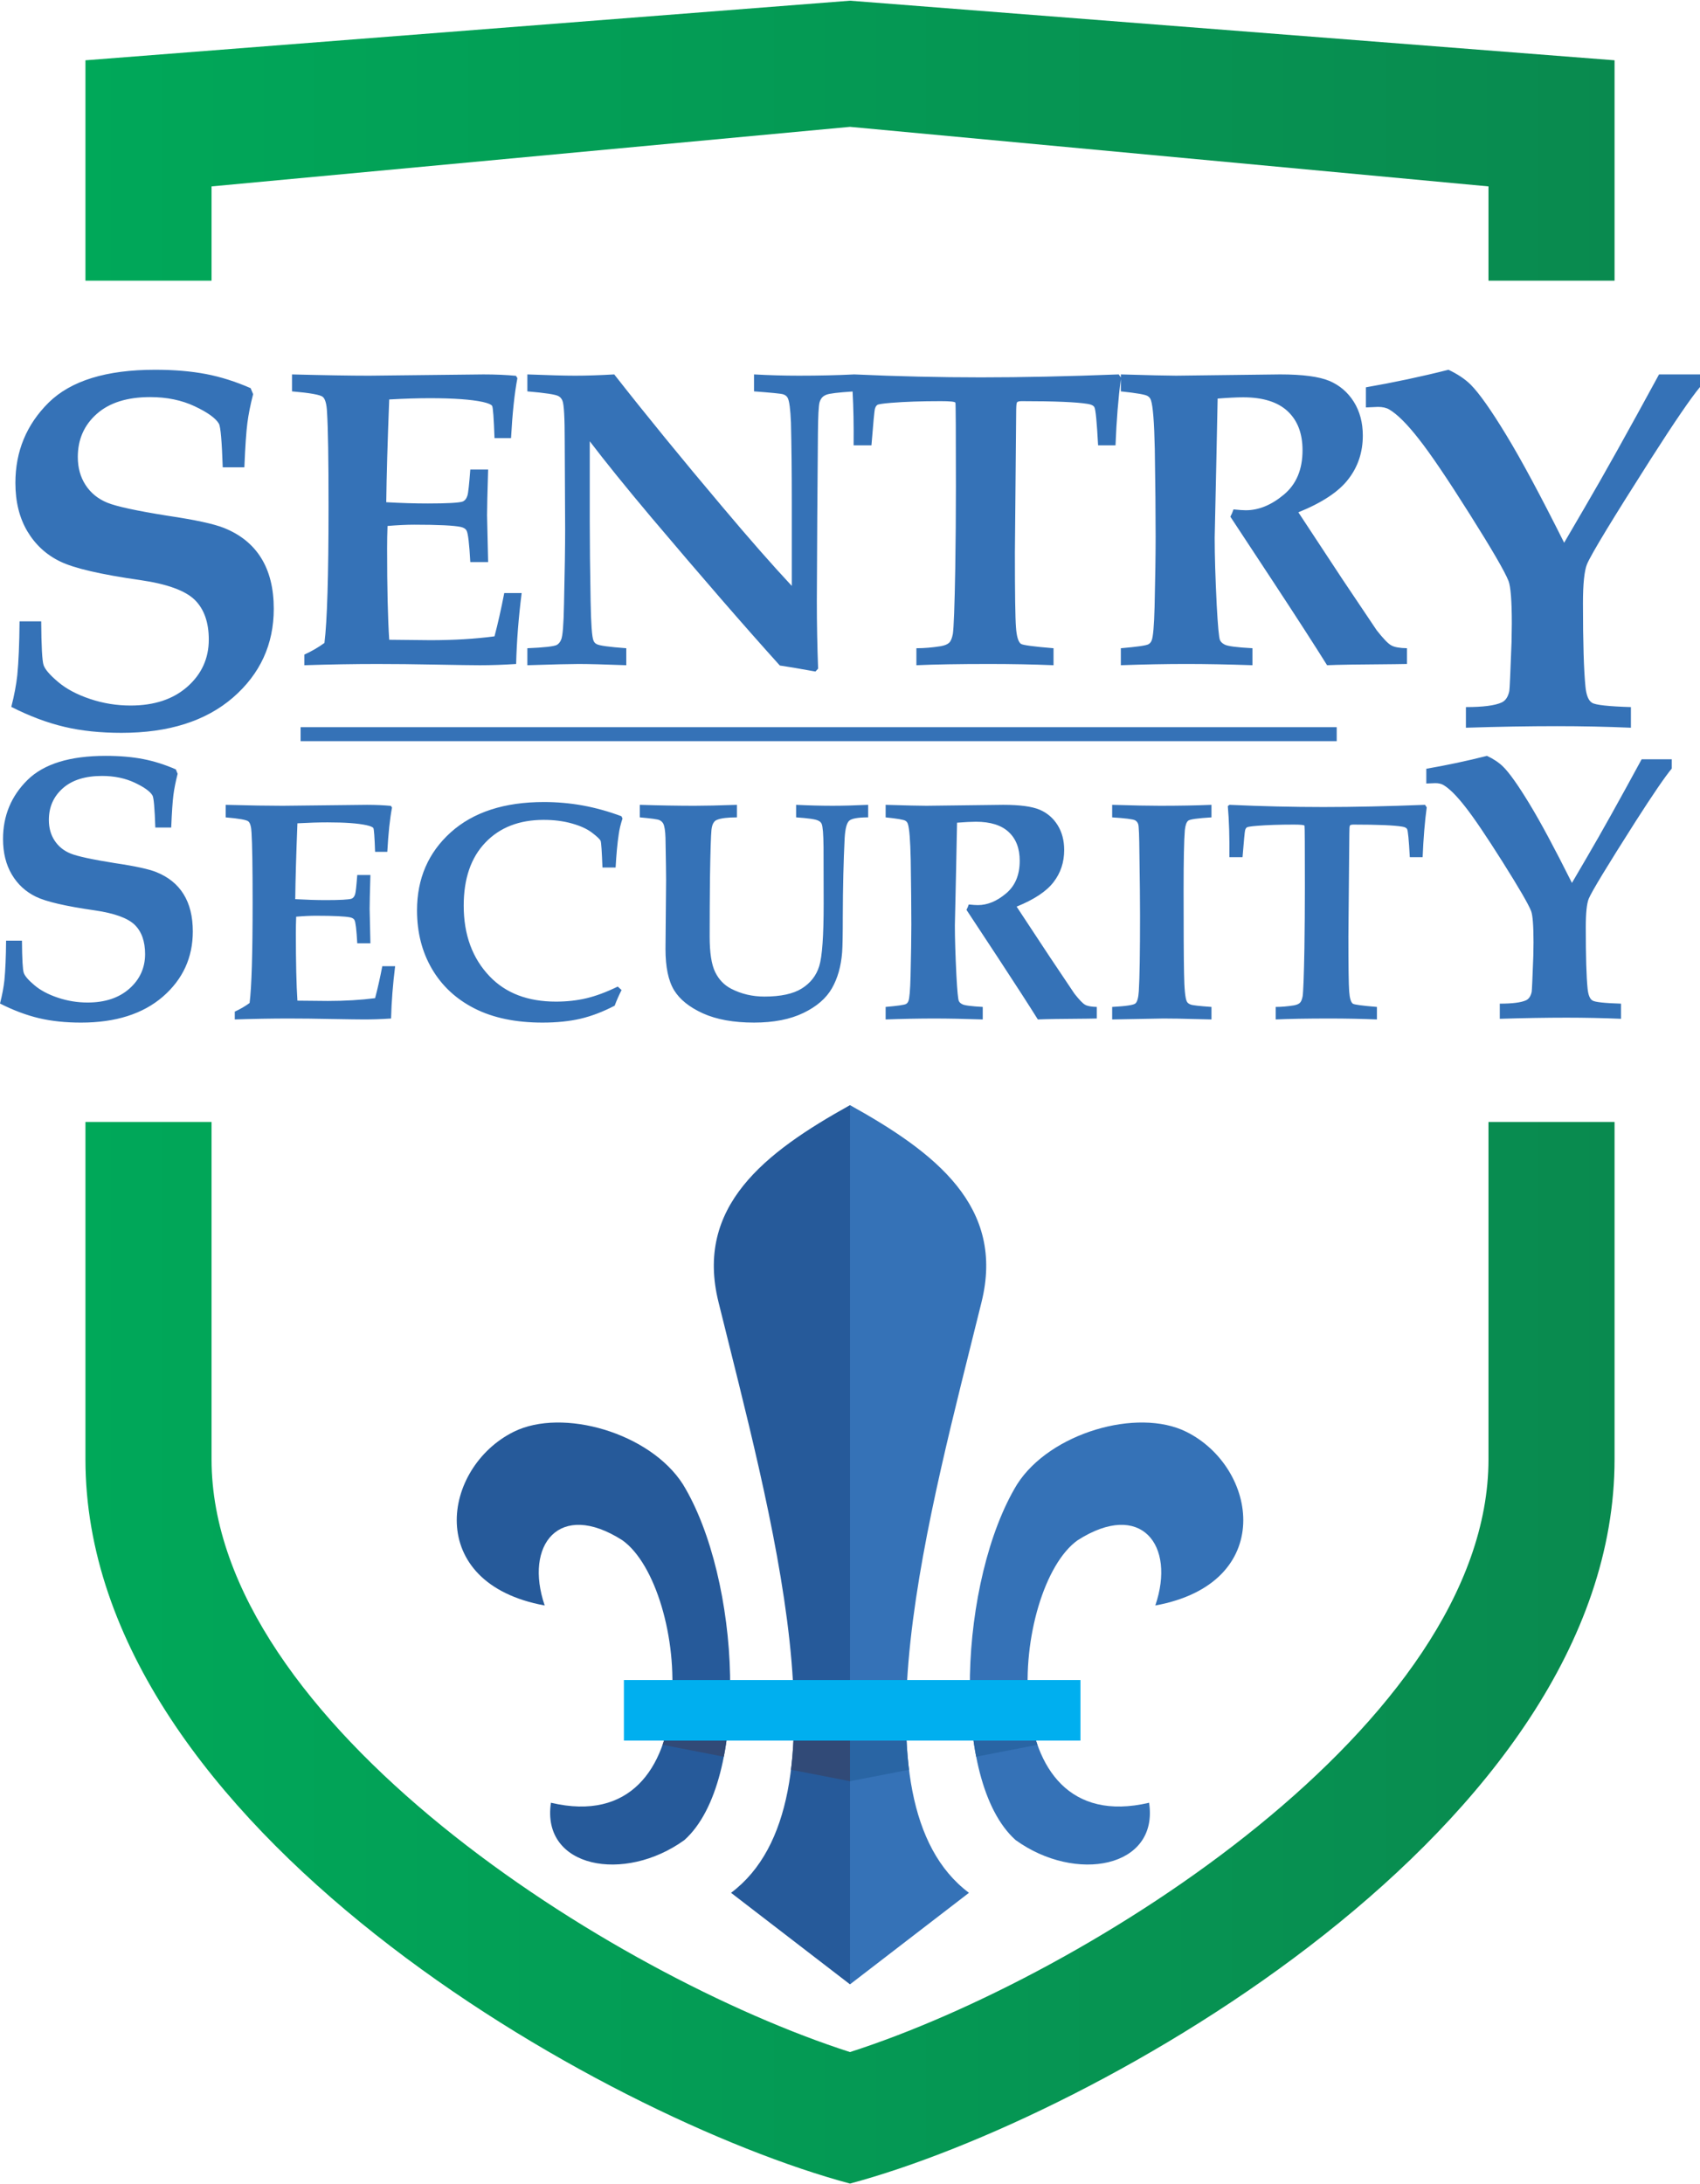 <?xml version="1.0" encoding="UTF-8"?>
<!DOCTYPE svg PUBLIC "-//W3C//DTD SVG 1.1//EN" "http://www.w3.org/Graphics/SVG/1.1/DTD/svg11.dtd">
<!-- Creator: CorelDRAW 2020 (64 Bit) -->
<svg xmlns="http://www.w3.org/2000/svg" xml:space="preserve" width="745px" height="957px" version="1.1" style="shape-rendering:geometricPrecision; text-rendering:geometricPrecision; image-rendering:optimizeQuality; fill-rule:evenodd; clip-rule:evenodd"
viewBox="0 0 523.3 671.78"
 xmlns:xlink="http://www.w3.org/1999/xlink"
 xmlns:xodm="http://www.corel.com/coreldraw/odm/2003">
 <defs>
  <style type="text/css">
   <![CDATA[
    .fil4 {fill:none}
    .fil5 {fill:#3572B7}
    .fil6 {fill:#2965A4}
    .fil7 {fill:#00AFEF}
    .fil2 {fill:#265A9A}
    .fil3 {fill:#314A77}
    .fil1 {fill:#3572B7;fill-rule:nonzero}
    .fil0 {fill:url(#id2)}
   ]]>
  </style>
     <clipPath id="id0">
      <path d="M210.22 456.58c-10.11,-15.83 -37.04,-23.62 -52.07,-16.17 -22.09,10.96 -27.83,46.63 9.52,53.46 -6.37,-18.64 4.46,-32.5 23.9,-20.08 20.4,14.5 27.19,92.33 -21.98,80.79 -3.03,20.07 22.62,24.85 41.1,11.47 20.39,-18.3 17.22,-80.49 -0.47,-109.47zm51.43 -116.69c-26.24,14.58 -47.87,31.22 -40.44,60.77 15.61,63.41 41.31,153.6 3.82,181.64l36.62 28.17 0 -270.58z"/>
     </clipPath>
     <clipPath id="id1">
      <path d="M261.65 339.89c26.25,14.58 47.88,31.22 40.45,60.77 -15.62,63.41 -41.31,153.6 -3.83,181.64l-36.62 28.17 0 -270.58zm51.44 116.69c10.1,-15.83 37.03,-23.62 52.06,-16.17 22.1,10.96 27.84,46.63 -9.52,53.46 6.38,-18.64 -4.46,-32.5 -23.9,-20.08 -20.39,14.5 -27.18,92.33 21.99,80.79 3.03,20.07 -22.62,24.85 -41.11,11.47 -20.39,-18.3 -17.21,-80.49 0.48,-109.47z"/>
     </clipPath>
  <linearGradient id="id2" gradientUnits="userSpaceOnUse" x1="26.3" y1="335.89" x2="497" y2="335.89">
   <stop offset="0" style="stop-opacity:1; stop-color:#00A859"/>
   <stop offset="1" style="stop-opacity:1; stop-color:#098A4F"/>
  </linearGradient>
 </defs>
 <g id="Camada_x0020_1">
  <g id="_1465916449328">
   <path class="fil0" d="M26.3 18.34l235.35 -18.34 235.35 18.34 0 67.83 -38.81 0 0 -29.02 -196.54 -18.33 -196.53 18.33 0 29.02 -38.82 0 0 -67.83zm470.7 326.72l0 103.83c0,113.06 -159.6,202.58 -235.35,222.89 -75.74,-20.31 -235.35,-109.83 -235.35,-222.89l0 -103.83 38.82 0 0 103.83c0,81.06 123.46,158.94 196.53,182.42 73.08,-23.48 196.54,-101.36 196.54,-182.42l0 -103.83 38.81 0z"/>
   <path class="fil1" d="M6.02 191.01l6.66 0c0.06,7.65 0.29,12.15 0.74,13.47 0.45,1.32 1.93,3.04 4.47,5.18 2.54,2.15 5.82,3.89 9.87,5.24 4.02,1.35 8.18,2.01 12.43,2.01 7.31,0 13.13,-1.93 17.52,-5.82 4.36,-3.86 6.56,-8.7 6.56,-14.47 0,-5.34 -1.46,-9.42 -4.34,-12.25 -2.94,-2.85 -8.52,-4.87 -16.74,-6.06 -12.2,-1.74 -20.43,-3.65 -24.69,-5.74 -4.26,-2.06 -7.62,-5.16 -10.08,-9.28 -2.46,-4.16 -3.68,-9.1 -3.68,-14.9 0,-9.71 3.42,-17.96 10.24,-24.71 6.86,-6.74 17.76,-10.1 32.78,-10.1 5.87,0 11.09,0.45 15.66,1.32 4.55,0.87 9.13,2.33 13.73,4.34l0.77 1.85c-0.85,3.28 -1.43,6.22 -1.77,8.86 -0.35,2.62 -0.66,7.17 -0.93,13.65l-6.66 0c-0.27,-7.96 -0.64,-12.43 -1.17,-13.41 -0.98,-1.69 -3.46,-3.49 -7.46,-5.37 -3.99,-1.88 -8.57,-2.83 -13.7,-2.83 -7.07,0 -12.54,1.72 -16.43,5.16 -3.89,3.44 -5.85,7.86 -5.85,13.28 0,3.31 0.8,6.19 2.41,8.65 1.59,2.44 3.84,4.26 6.69,5.42 2.89,1.17 9.05,2.49 18.5,4 8.59,1.27 14.39,2.54 17.45,3.78 5,2.01 8.81,5.08 11.38,9.21 2.59,4.15 3.89,9.36 3.89,15.66 0,10.93 -4.18,20.03 -12.54,27.3 -8.39,7.25 -19.81,10.87 -34.31,10.87 -6.46,0 -12.33,-0.6 -17.59,-1.85 -5.27,-1.24 -10.72,-3.28 -16.35,-6.14 0.92,-3.59 1.53,-6.87 1.85,-9.81 0.39,-4.07 0.63,-9.58 0.69,-16.51zm86.51 32.57l318.94 0 0 4.29 -318.94 0 0 -4.29zm369.14 89.74l0 -4.66c3.87,0 6.57,-0.35 8.07,-1.03 0.89,-0.41 1.47,-1.29 1.75,-2.61 0.07,-0.39 0.25,-4.08 0.5,-11.09l0.06 -4.16c0,-5.13 -0.25,-8.34 -0.74,-9.62 -0.83,-2.12 -3.77,-7.17 -8.78,-15.12 -5.02,-7.95 -8.84,-13.6 -11.51,-16.98 -2.66,-3.41 -4.89,-5.62 -6.72,-6.69 -0.64,-0.37 -1.48,-0.56 -2.51,-0.56l-2.74 0.11 0 -4.54c6.3,-1.09 12.54,-2.41 18.68,-3.97 2.02,0.95 3.69,2.06 5.01,3.37 1.93,1.92 4.61,5.71 8.03,11.34 3.44,5.64 7.79,13.76 13.11,24.39l4.67 -7.99c4.24,-7.22 9.83,-17.25 16.79,-30.06l9.27 0 0 2.86c-2,2.39 -5.75,7.85 -11.22,16.4 -8.56,13.45 -13.35,21.32 -14.34,23.65 -0.6,1.48 -0.91,4.41 -0.91,8.82 0,8.92 0.19,15.22 0.56,18.87 0.2,1.92 0.68,3.15 1.5,3.64 0.8,0.5 3.73,0.81 8.78,0.97l0 4.66c-5.5,-0.23 -11.09,-0.35 -16.79,-0.35 -6.25,0 -13.09,0.12 -20.52,0.35zm-68.97 0.2l0 -3.85c1.77,0 3.62,-0.17 5.53,-0.47 0.9,-0.16 1.53,-0.42 1.91,-0.79 0.37,-0.35 0.64,-1.01 0.84,-1.99 0.21,-1.35 0.4,-6.3 0.55,-14.86 0.09,-6.1 0.14,-12.3 0.14,-18.63 0,-12.45 -0.03,-18.79 -0.11,-19.03 -0.08,-0.24 -1.19,-0.35 -3.35,-0.35 -4.37,0 -8.13,0.13 -11.29,0.38 -1.82,0.15 -2.85,0.31 -3.09,0.47 -0.24,0.16 -0.42,0.43 -0.54,0.84 -0.13,0.4 -0.39,3.18 -0.81,8.34l-4.05 0c0.07,-6.1 -0.09,-11.33 -0.48,-15.72l0.51 -0.39c9.9,0.45 19.53,0.68 28.88,0.68 9.32,0 19.77,-0.23 31.32,-0.68l0.52 0.78c-0.6,4.35 -1.01,9.46 -1.26,15.33l-3.95 0c-0.29,-5.34 -0.56,-8.25 -0.85,-8.68 -0.21,-0.35 -0.71,-0.6 -1.5,-0.72 -2.5,-0.42 -7.49,-0.63 -14.96,-0.63 -0.62,0 -0.99,0.1 -1.12,0.29 -0.13,0.21 -0.18,1.04 -0.18,2.49l-0.29 31.66c0,9.17 0.08,14.8 0.24,16.89 0.15,2.09 0.53,3.36 1.13,3.79 0.42,0.29 2.88,0.63 7.41,1l0 3.85c-4.6,-0.19 -9.48,-0.29 -14.64,-0.29 -6.79,0 -12.28,0.1 -16.51,0.29zm-50.35 0l0 -3.85c4.24,-0.23 6.64,-0.58 7.19,-1.1 0.54,-0.5 0.88,-1.73 1.01,-3.72 0.26,-4.15 0.38,-11.9 0.38,-23.24 0,-4.34 -0.06,-10.64 -0.19,-18.9 -0.05,-5.63 -0.17,-8.73 -0.37,-9.27 -0.17,-0.55 -0.5,-0.95 -0.96,-1.21 -0.69,-0.35 -3.04,-0.64 -7.06,-0.9l0 -3.86c6.42,0.2 11.32,0.29 14.71,0.29 5.85,0 11.13,-0.09 15.86,-0.29l0 3.86c-4.23,0.26 -6.61,0.59 -7.15,1.01 -0.55,0.44 -0.89,1.42 -1.05,2.96 -0.25,3.02 -0.38,9.14 -0.38,18.37 0,12.28 0.04,20.84 0.14,25.68 0.08,4.84 0.37,7.7 0.84,8.61 0.17,0.42 0.58,0.74 1.17,0.97 0.61,0.24 2.75,0.48 6.43,0.74l0 3.85 -5.51 -0.13c-3.48,-0.11 -6.59,-0.16 -9.32,-0.16l-15.74 0.29zm-69.73 0l0 -3.85c3.65,-0.32 5.72,-0.62 6.27,-0.9 0.34,-0.2 0.59,-0.49 0.74,-0.9 0.32,-0.76 0.55,-3.3 0.66,-7.65 0.16,-6.74 0.24,-12.04 0.24,-15.91 0,-5.24 -0.07,-11.88 -0.19,-19.95 -0.13,-6.01 -0.42,-9.69 -0.89,-11.05 -0.13,-0.4 -0.38,-0.73 -0.75,-0.94 -0.5,-0.32 -2.53,-0.67 -6.08,-1.04l0 -3.86c6.49,0.2 10.69,0.29 12.57,0.29l23.61 -0.29c5.11,0 8.83,0.5 11.18,1.48 2.33,0.98 4.2,2.57 5.56,4.74 1.37,2.19 2.04,4.74 2.04,7.68 0,3.77 -1.09,7.06 -3.28,9.89 -2.17,2.84 -5.96,5.35 -11.36,7.54l10 15.16 7.79 11.62c1.5,1.9 2.6,3.06 3.33,3.44 0.72,0.4 1.91,0.61 3.55,0.65l0 3.56 -2.76 0.05c-7.97,0.05 -13.09,0.13 -15.38,0.24 -2.73,-4.37 -6.82,-10.7 -12.26,-18.99l-9.71 -14.74c0.29,-0.53 0.51,-1.07 0.7,-1.65 1.26,0.13 2.19,0.19 2.8,0.19 2.93,0 5.8,-1.17 8.63,-3.54 2.85,-2.36 4.26,-5.72 4.26,-10.09 0,-3.81 -1.12,-6.75 -3.38,-8.85 -2.25,-2.11 -5.62,-3.17 -10.1,-3.17 -1.43,0 -3.36,0.1 -5.81,0.29l-0.28 13.93 -0.39 17.68c0,4 0.16,9.11 0.47,15.35 0.25,4.69 0.5,7.32 0.74,7.89 0.19,0.42 0.53,0.74 1.02,0.99 0.66,0.39 2.79,0.66 6.35,0.86l0 3.85c-5.62,-0.19 -10.62,-0.29 -14.96,-0.29 -4.64,0 -9.61,0.1 -14.93,0.29zm-75.68 -62.19l0 -3.86c6.4,0.2 12.03,0.29 16.86,0.29 3.07,0 7.41,-0.09 13.04,-0.29l0 3.86c-2.9,0 -4.94,0.26 -6.13,0.76 -0.42,0.16 -0.74,0.41 -0.99,0.8 -0.34,0.43 -0.58,1.17 -0.71,2.22 -0.18,1.75 -0.34,6.83 -0.47,15.18 -0.06,5.82 -0.09,11.74 -0.09,17.74 0,4.94 0.56,8.57 1.68,10.88 1.13,2.32 2.77,4.04 4.94,5.16 3.12,1.61 6.54,2.41 10.22,2.41 5.04,0 8.89,-0.83 11.54,-2.5 2.66,-1.66 4.45,-3.96 5.35,-6.88 0.91,-2.93 1.36,-9.34 1.36,-19.2l-0.04 -17.46c-0.04,-3.94 -0.23,-6.3 -0.57,-7.09 -0.19,-0.43 -0.51,-0.77 -0.99,-0.98 -0.76,-0.45 -3.04,-0.78 -6.88,-1.04l0 -3.86c4.07,0.2 7.83,0.29 11.25,0.29 2.97,0 6.6,-0.09 10.93,-0.29l0 3.86c-3.12,0 -5.07,0.35 -5.84,1.04 -0.77,0.7 -1.23,2.48 -1.4,5.37 -0.35,7.04 -0.54,15.01 -0.57,23.91 0,5.69 -0.07,9.42 -0.2,11.19 -0.34,4.34 -1.39,8.03 -3.15,11.1 -1.76,3.07 -4.67,5.6 -8.75,7.57 -4.09,1.98 -9.16,2.98 -15.22,2.98 -6.3,0 -11.54,-0.95 -15.72,-2.83 -4.18,-1.9 -7.15,-4.28 -8.9,-7.15 -1.75,-2.88 -2.64,-7.09 -2.64,-12.67l0.19 -21.23c0,-1.68 -0.06,-6 -0.19,-12.96 -0.06,-2.17 -0.3,-3.65 -0.71,-4.44 -0.25,-0.43 -0.62,-0.79 -1.15,-1.03 -0.52,-0.26 -2.53,-0.53 -6.05,-0.85zm-6.78 52.07l1.17 1.07c-0.8,1.58 -1.51,3.17 -2.12,4.81 -3.65,1.9 -7.16,3.23 -10.54,4.02 -3.37,0.78 -7.26,1.19 -11.67,1.19 -8.24,0 -15.2,-1.45 -20.89,-4.33 -5.7,-2.89 -10.07,-6.96 -13.14,-12.19 -3.07,-5.24 -4.6,-11.25 -4.6,-18.03 0,-9.76 3.46,-17.76 10.38,-24 6.93,-6.22 16.49,-9.33 28.67,-9.33 4.05,0 8.05,0.35 12.02,1.07 3.99,0.73 7.92,1.84 11.85,3.3l0.33 0.7c-0.56,1.71 -0.96,3.33 -1.17,4.91 -0.42,2.73 -0.72,6.12 -0.95,10.17l-4.05 0c-0.19,-4.97 -0.37,-7.68 -0.56,-8.18 -0.19,-0.48 -1.06,-1.32 -2.59,-2.49 -1.54,-1.19 -3.61,-2.14 -6.25,-2.88 -2.62,-0.74 -5.51,-1.11 -8.68,-1.11 -7.53,0 -13.53,2.33 -17.96,6.98 -4.45,4.64 -6.67,11.12 -6.67,19.41 0,8.98 2.68,16.25 8.03,21.81 4.94,5.15 11.72,7.73 20.35,7.73 3.34,0 6.46,-0.34 9.38,-1.03 2.91,-0.69 6.13,-1.88 9.66,-3.6zm-117.89 10.12l0 -2.41c1.65,-0.75 3.18,-1.64 4.56,-2.65 0.63,-4.92 0.93,-15.25 0.93,-31 0,-10.73 -0.11,-17.85 -0.33,-21.36 -0.08,-1.86 -0.41,-3.03 -0.97,-3.52 -0.55,-0.48 -2.87,-0.9 -6.99,-1.25l0 -3.86c7.41,0.2 13.26,0.29 17.55,0.29l25.94 -0.29c2.73,0 5.19,0.12 7.37,0.32l0.34 0.53c-0.66,3.41 -1.14,7.94 -1.45,13.62l-3.76 0c-0.16,-4.57 -0.33,-7.01 -0.54,-7.33 -0.21,-0.31 -0.92,-0.61 -2.14,-0.88 -2.62,-0.57 -6.6,-0.86 -11.99,-0.86 -2.63,0 -5.72,0.1 -9.24,0.29 -0.38,9.77 -0.61,17.55 -0.67,23.34 3.36,0.19 6.5,0.29 9.45,0.29 4.35,0 6.97,-0.15 7.85,-0.42 0.53,-0.2 0.9,-0.64 1.13,-1.37 0.19,-0.56 0.4,-2.54 0.66,-5.93l4.05 0c-0.16,5.32 -0.24,8.79 -0.24,10.4l0.24 10.62 -4.05 0c-0.23,-4.14 -0.5,-6.52 -0.85,-7.15 -0.2,-0.39 -0.61,-0.66 -1.27,-0.82 -1.58,-0.34 -5.11,-0.51 -10.61,-0.51 -1.72,0 -3.74,0.09 -6.07,0.29 -0.07,1.67 -0.1,3.35 -0.1,5.09 0,8.98 0.16,15.91 0.48,20.75l9.34 0.09c5.32,0 10.17,-0.29 14.57,-0.86 0.78,-2.9 1.51,-6.18 2.22,-9.84l3.95 0c-0.7,5.59 -1.12,10.96 -1.25,16.1 -2.86,0.2 -5.61,0.29 -8.24,0.29 -1.72,0 -5.13,-0.05 -10.21,-0.14 -4.74,-0.1 -9.11,-0.15 -13.09,-0.15 -5.24,0 -10.77,0.1 -16.57,0.29zm-70.4 -24.24l4.89 0c0.04,5.62 0.22,8.92 0.55,9.89 0.33,0.98 1.42,2.24 3.28,3.81 1.87,1.58 4.28,2.86 7.25,3.85 2.95,0.99 6.01,1.48 9.13,1.48 5.37,0 9.64,-1.42 12.87,-4.28 3.2,-2.83 4.82,-6.39 4.82,-10.63 0,-3.92 -1.07,-6.92 -3.19,-9 -2.16,-2.09 -6.26,-3.57 -12.3,-4.45 -8.96,-1.28 -15,-2.68 -18.13,-4.21 -3.13,-1.52 -5.6,-3.79 -7.4,-6.82 -1.81,-3.05 -2.71,-6.69 -2.71,-10.94 0,-7.14 2.51,-13.2 7.52,-18.15 5.04,-4.96 13.04,-7.43 24.08,-7.43 4.31,0 8.14,0.33 11.5,0.98 3.35,0.64 6.71,1.71 10.09,3.18l0.56 1.36c-0.62,2.41 -1.05,4.57 -1.3,6.51 -0.25,1.93 -0.48,5.27 -0.68,10.03l-4.89 0c-0.2,-5.85 -0.47,-9.13 -0.86,-9.85 -0.72,-1.25 -2.55,-2.57 -5.48,-3.95 -2.93,-1.38 -6.3,-2.08 -10.07,-2.08 -5.19,0 -9.21,1.27 -12.06,3.79 -2.86,2.53 -4.3,5.77 -4.3,9.76 0,2.43 0.58,4.55 1.77,6.35 1.17,1.79 2.82,3.13 4.92,3.98 2.12,0.86 6.64,1.83 13.58,2.94 6.32,0.93 10.57,1.87 12.82,2.78 3.68,1.48 6.48,3.73 8.36,6.76 1.91,3.05 2.86,6.88 2.86,11.5 0,8.03 -3.07,14.72 -9.21,20.06 -6.16,5.32 -14.56,7.99 -25.21,7.99 -4.74,0 -9.05,-0.45 -12.92,-1.36 -3.87,-0.92 -7.87,-2.41 -12.01,-4.51 0.68,-2.65 1.13,-5.05 1.36,-7.21 0.29,-3 0.47,-7.04 0.51,-12.13zm449.37 -65.54l0 -6.35c5.26,0 8.94,-0.48 10.98,-1.41 1.22,-0.55 2.01,-1.74 2.38,-3.54 0.11,-0.53 0.34,-5.56 0.69,-15.11l0.08 -5.66c0,-6.98 -0.35,-11.35 -1.01,-13.09 -1.14,-2.89 -5.13,-9.76 -11.96,-20.58 -6.82,-10.82 -12.03,-18.52 -15.66,-23.12 -3.62,-4.64 -6.66,-7.65 -9.15,-9.11 -0.87,-0.5 -2.01,-0.76 -3.41,-0.76l-3.73 0.16 0 -6.19c8.57,-1.49 17.06,-3.29 25.42,-5.4 2.75,1.3 5.03,2.8 6.83,4.57 2.61,2.62 6.26,7.78 10.92,15.45 4.68,7.68 10.61,18.73 17.86,33.21l6.35 -10.88c5.77,-9.84 13.38,-23.49 22.86,-40.92l12.61 0 0 3.88c-2.72,3.26 -7.83,10.69 -15.26,22.33 -11.67,18.31 -18.18,29.02 -19.53,32.2 -0.81,2.01 -1.24,6.01 -1.24,12.01 0,12.14 0.27,20.71 0.77,25.69 0.26,2.62 0.92,4.28 2.04,4.95 1.08,0.68 5.08,1.11 11.95,1.32l0 6.35c-7.48,-0.32 -15.1,-0.48 -22.85,-0.48 -8.52,0 -17.83,0.16 -27.94,0.48zm-106.22 -19.23l0 -5.23c4.94,-0.43 7.75,-0.82 8.49,-1.22 0.46,-0.26 0.81,-0.65 1.01,-1.22 0.43,-1.02 0.74,-4.46 0.89,-10.36 0.22,-9.13 0.32,-16.31 0.32,-21.56 0,-7.1 -0.08,-16.09 -0.26,-27.02 -0.17,-8.15 -0.56,-13.14 -1.19,-14.99 -0.18,-0.54 -0.53,-0.98 -1.03,-1.26 -0.67,-0.44 -3.42,-0.91 -8.23,-1.42l0 -3.77c-0.78,5.81 -1.33,12.6 -1.64,20.37l-5.36 0c-0.39,-7.23 -0.76,-11.17 -1.16,-11.76 -0.28,-0.48 -0.95,-0.81 -2.02,-0.98 -3.4,-0.57 -10.15,-0.85 -20.28,-0.85 -0.85,0 -1.35,0.13 -1.52,0.39 -0.17,0.28 -0.24,1.42 -0.24,3.38l-0.39 42.9c0,12.43 0.11,20.05 0.33,22.88 0.19,2.83 0.71,4.56 1.52,5.14 0.57,0.39 3.9,0.85 10.04,1.35l0 5.23c-6.23,-0.26 -12.85,-0.39 -19.84,-0.39 -9.19,0 -16.64,0.13 -22.37,0.39l0 -5.23c2.4,0 4.91,-0.21 7.5,-0.63 1.22,-0.22 2.07,-0.57 2.59,-1.07 0.5,-0.47 0.87,-1.37 1.13,-2.7 0.28,-1.83 0.54,-8.53 0.74,-20.14 0.13,-8.25 0.2,-16.66 0.2,-25.24 0,-16.87 -0.05,-25.46 -0.15,-25.78 -0.12,-0.33 -1.62,-0.48 -4.54,-0.48 -5.92,0 -11.01,0.17 -15.3,0.52 -2.46,0.2 -3.86,0.42 -4.19,0.63 -0.32,0.22 -0.56,0.59 -0.73,1.14 -0.18,0.54 -0.53,4.31 -1.09,11.3l-5.49 0c0.06,-6.17 -0.04,-11.69 -0.32,-16.56 -4.45,0.29 -7.13,0.61 -8.06,0.99 -0.56,0.22 -1,0.5 -1.35,0.89 -0.32,0.39 -0.59,0.87 -0.76,1.48 -0.28,1.02 -0.46,4.29 -0.5,9.84l-0.2 25.59 -0.13 25.76c0,6.93 0.13,13.83 0.39,20.74l-0.82 0.89c-5.19,-0.94 -8.82,-1.55 -10.96,-1.85 -10.93,-12.11 -24.12,-27.33 -39.59,-45.62 -7.81,-9.28 -14.11,-17.08 -18.92,-23.39l0 24.8c0,6.75 0.09,14.9 0.26,24.41 0.13,7.01 0.41,11.07 0.89,12.13 0.18,0.46 0.48,0.83 0.94,1.07 0.8,0.48 3.85,0.89 9.15,1.28l0 5.23c-6.84,-0.26 -11.74,-0.39 -14.68,-0.39 -2.46,0 -7.71,0.13 -15.77,0.39l0 -5.23c5.16,-0.21 8.19,-0.56 9.08,-1.02 0.59,-0.35 1.03,-0.89 1.33,-1.65 0.46,-1.03 0.76,-4.64 0.87,-10.83 0.24,-10.23 0.35,-17.96 0.35,-23.17l-0.13 -27.09c0,-7.16 -0.22,-11.3 -0.7,-12.41 -0.24,-0.63 -0.65,-1.11 -1.19,-1.4 -0.85,-0.52 -4.05,-1 -9.61,-1.48l0 -5.22c6.62,0.26 11.54,0.39 14.72,0.39 3.53,0 7.54,-0.13 12.02,-0.39 9.82,12.52 20.93,26.13 33.32,40.79 8.26,9.82 15.36,17.9 21.34,24.3l0 -25.37c0,-9.63 -0.09,-17.92 -0.26,-24.89 -0.17,-4.14 -0.5,-6.69 -1.02,-7.63 -0.26,-0.5 -0.72,-0.87 -1.4,-1.08 -0.69,-0.22 -3.68,-0.5 -8.95,-0.9l0 -5.22c4.62,0.26 9.22,0.39 13.81,0.39 6.21,0 11.83,-0.13 16.88,-0.38l0.01 -0.01 0.07 0 0.07 0 0 0c13.37,0.61 26.36,0.91 38.99,0.91 12.63,0 26.79,-0.3 42.45,-0.91l0.64 0.96 0 -0.96c8.8,0.26 14.48,0.39 17.03,0.39l31.99 -0.39c6.92,0 11.98,0.67 15.16,2 3.15,1.33 5.68,3.49 7.53,6.43 1.85,2.96 2.77,6.42 2.77,10.4 0,5.1 -1.48,9.57 -4.45,13.4 -2.94,3.85 -8.07,7.25 -15.39,10.21l13.54 20.56 10.57 15.74c2.02,2.57 3.52,4.14 4.5,4.66 0.98,0.55 2.59,0.83 4.82,0.87l0 4.84 -3.75 0.06c-10.8,0.07 -17.73,0.18 -20.84,0.33 -3.7,-5.92 -9.23,-14.5 -16.62,-25.74l-13.15 -19.97c0.39,-0.72 0.7,-1.46 0.96,-2.24 1.7,0.17 2.96,0.26 3.79,0.26 3.96,0 7.86,-1.59 11.69,-4.79 3.86,-3.2 5.77,-7.75 5.77,-13.68 0,-5.16 -1.52,-9.14 -4.57,-12 -3.05,-2.85 -7.62,-4.29 -13.7,-4.29 -1.94,0 -4.55,0.13 -7.86,0.39l-0.39 18.89 -0.52 23.95c0,5.42 0.21,12.35 0.63,20.8 0.35,6.36 0.67,9.93 1,10.69 0.26,0.57 0.72,1 1.39,1.35 0.9,0.52 3.77,0.89 8.6,1.15l0 5.23c-7.62,-0.26 -14.39,-0.39 -20.27,-0.39 -6.29,0 -13.02,0.13 -20.23,0.39zm-251.34 0l0 -3.27c2.24,-1.02 4.31,-2.22 6.19,-3.59 0.84,-6.66 1.26,-20.67 1.26,-42.01 0,-14.54 -0.15,-24.19 -0.46,-28.94 -0.11,-2.52 -0.54,-4.11 -1.3,-4.77 -0.75,-0.65 -3.9,-1.22 -9.48,-1.7l0 -5.22c10.04,0.26 17.97,0.39 23.78,0.39l35.15 -0.39c3.7,0 7.03,0.15 10,0.43l0.45 0.72c-0.89,4.62 -1.54,10.76 -1.96,18.45l-5.09 0c-0.22,-6.19 -0.46,-9.5 -0.74,-9.93 -0.29,-0.42 -1.25,-0.83 -2.9,-1.2 -3.55,-0.76 -8.95,-1.15 -16.25,-1.15 -3.57,0 -7.75,0.12 -12.52,0.39 -0.52,13.24 -0.82,23.78 -0.91,31.62 4.55,0.26 8.82,0.39 12.8,0.39 5.9,0 9.45,-0.2 10.65,-0.57 0.72,-0.26 1.22,-0.87 1.53,-1.85 0.26,-0.76 0.54,-3.44 0.89,-8.03l5.49 0c-0.22,7.2 -0.33,11.91 -0.33,14.08l0.33 14.4 -5.49 0c-0.31,-5.62 -0.68,-8.84 -1.15,-9.69 -0.27,-0.52 -0.83,-0.89 -1.73,-1.11 -2.13,-0.46 -6.92,-0.7 -14.37,-0.7 -2.33,0 -5.07,0.13 -8.23,0.39 -0.09,2.27 -0.13,4.55 -0.13,6.91 0,12.17 0.22,21.56 0.65,28.11l12.66 0.13c7.2,0 13.78,-0.39 19.75,-1.18 1.04,-3.92 2.04,-8.36 3,-13.32l5.36 0c-0.96,7.58 -1.53,14.85 -1.7,21.82 -3.88,0.26 -7.6,0.39 -11.17,0.39 -2.33,0 -6.95,-0.07 -13.83,-0.2 -6.42,-0.13 -12.35,-0.19 -17.75,-0.19 -7.1,0 -14.59,0.13 -22.45,0.39z"/>
   <g>
    <path class="fil2" d="M210.22 456.58c-10.11,-15.83 -37.04,-23.62 -52.07,-16.17 -22.09,10.96 -27.83,46.63 9.52,53.46 -6.37,-18.64 4.46,-32.5 23.9,-20.08 20.4,14.5 27.19,92.33 -21.98,80.79 -3.03,20.07 22.62,24.85 41.1,11.47 20.39,-18.3 17.22,-80.49 -0.47,-109.47zm51.43 -116.69c-26.24,14.58 -47.87,31.22 -40.44,60.77 15.61,63.41 41.31,153.6 3.82,181.64l36.62 28.17 0 -270.58z"/>
    <g style="clip-path:url(#id0)">
     <g>
      <polygon id="1" class="fil3" points="204.39,535.46 203.96,536.75 261.65,547.95 261.65,535.46 "/>
     </g>
    </g>
    <path class="fil4" d="M210.22 456.58c-10.11,-15.83 -37.04,-23.62 -52.07,-16.17 -22.09,10.96 -27.83,46.63 9.52,53.46 -6.37,-18.64 4.46,-32.5 23.9,-20.08 20.4,14.5 27.19,92.33 -21.98,80.79 -3.03,20.07 22.62,24.85 41.1,11.47 20.39,-18.3 17.22,-80.49 -0.47,-109.47zm51.43 -116.69c-26.24,14.58 -47.87,31.22 -40.44,60.77 15.61,63.41 41.31,153.6 3.82,181.64l36.62 28.17 0 -270.58z"/>
    <path class="fil5" d="M261.65 339.89c26.25,14.58 47.88,31.22 40.45,60.77 -15.62,63.41 -41.31,153.6 -3.83,181.64l-36.62 28.17 0 -270.58zm51.44 116.69c10.1,-15.83 37.03,-23.62 52.06,-16.17 22.1,10.96 27.84,46.63 -9.52,53.46 6.38,-18.64 -4.46,-32.5 -23.9,-20.08 -20.39,14.5 -27.18,92.33 21.99,80.79 3.03,20.07 -22.62,24.85 -41.11,11.47 -20.39,-18.3 -17.21,-80.49 0.48,-109.47z"/>
    <g style="clip-path:url(#id1)">
     <g>
      <polygon id="1" class="fil6" points="318.91,535.46 319.35,536.75 261.65,547.95 261.65,535.46 "/>
     </g>
    </g>
    <path class="fil4" d="M261.65 339.89c26.25,14.58 47.88,31.22 40.45,60.77 -15.62,63.41 -41.31,153.6 -3.83,181.64l-36.62 28.17 0 -270.58zm51.44 116.69c10.1,-15.83 37.03,-23.62 52.06,-16.17 22.1,10.96 27.84,46.63 -9.52,53.46 6.38,-18.64 -4.46,-32.5 -23.9,-20.08 -20.39,14.5 -27.18,92.33 21.99,80.79 3.03,20.07 -22.62,24.85 -41.11,11.47 -20.39,-18.3 -17.21,-80.49 0.48,-109.47z"/>
    <polygon class="fil7" points="192.05,516.81 332.59,516.81 332.59,535.45 192.05,535.45 "/>
   </g>
  </g>
 </g>
</svg>
